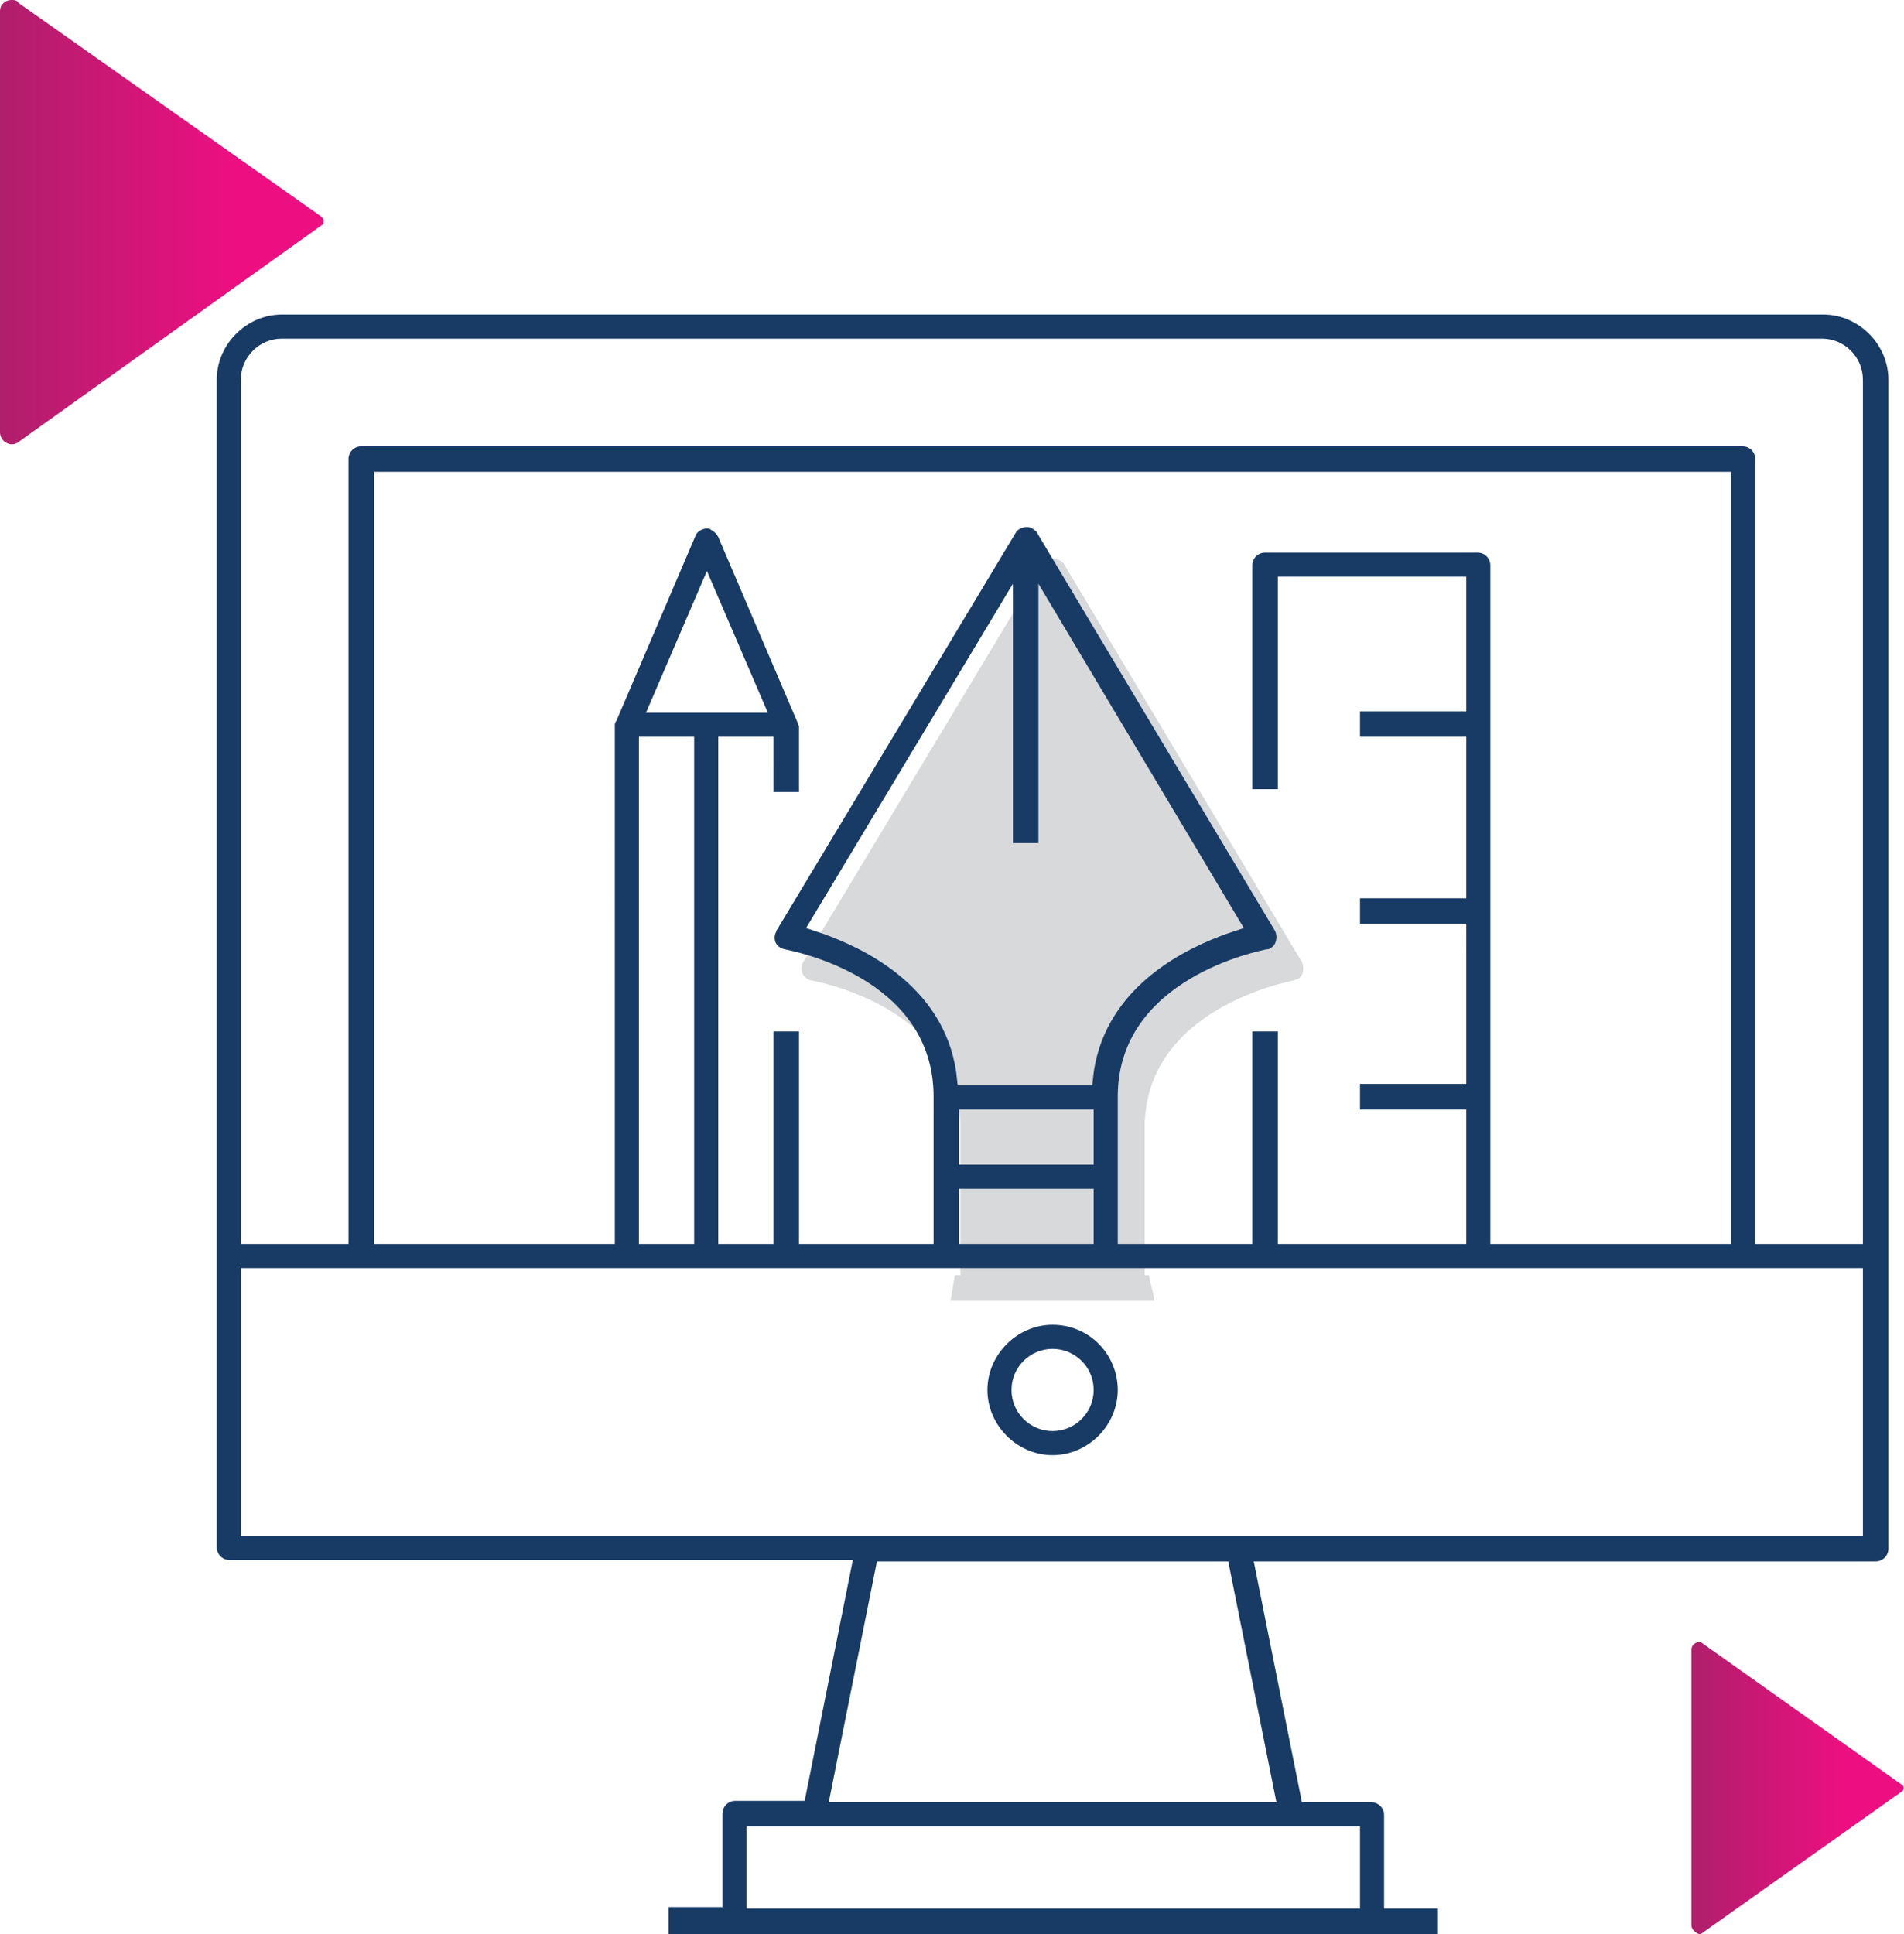 <?xml version="1.0" encoding="utf-8"?>
<!-- Generator: Adobe Illustrator 16.0.0, SVG Export Plug-In . SVG Version: 6.00 Build 0)  -->
<!DOCTYPE svg PUBLIC "-//W3C//DTD SVG 1.1//EN" "http://www.w3.org/Graphics/SVG/1.1/DTD/svg11.dtd">
<svg version="1.1" id="Layer_1" xmlns="http://www.w3.org/2000/svg" xmlns:xlink="http://www.w3.org/1999/xlink" x="0px" y="0px"
	 width="134.4px" height="136.5px" viewBox="0 0 134.4 136.5" enable-background="new 0 0 134.4 136.5" xml:space="preserve">
<g>
	<defs>
		<rect id="SVGID_1_" width="134.4" height="136.5"/>
	</defs>
	<clipPath id="SVGID_2_">
		<use xlink:href="#SVGID_1_"  overflow="visible"/>
	</clipPath>
	<path clip-path="url(#SVGID_2_)" fill="#D7D9DB" d="M91.3,69.2c0.1,0,0.2-0.1,0.3-0.1c0.4-0.2,0.5-0.8,0.3-1.2L75.1,39.8
		c-0.1-0.1-0.2-0.2-0.2-0.2c-0.2-0.1-0.3-0.2-0.5-0.2c-0.3,0-0.6,0.2-0.8,0.4L56.7,67.9c-0.1,0.1-0.1,0.2-0.1,0.3
		c-0.1,0.5,0.2,0.9,0.7,1c0.4,0.1,10.5,1.9,10.5,10.4V90h-0.4c-0.1,0.6-0.2,1.2-0.3,1.8h14.4c-0.1-0.6-0.3-1.2-0.4-1.8h-0.3V79.6
		C80.8,71.2,90.9,69.3,91.3,69.2"/>
</g>
<g>
	<defs>
		<path id="SVGID_3_" d="M0,0.8v29.7c0,0.7,0.8,1.1,1.3,0.7l21.4-15.3c0.2-0.1,0.2-0.4,0-0.6L1.3,0.2C1.2,0,1,0,0.8,0
			C0.4,0,0,0.3,0,0.8"/>
	</defs>
	<clipPath id="SVGID_4_">
		<use xlink:href="#SVGID_3_"  overflow="visible"/>
	</clipPath>
	
		<linearGradient id="SVGID_5_" gradientUnits="userSpaceOnUse" x1="-9.765625e-004" y1="136.477" x2="0.999" y2="136.477" gradientTransform="matrix(22.887 0 0 -22.887 0 3139.34)">
		<stop  offset="0" style="stop-color:#AF1F6B"/>
		<stop  offset="0.727" style="stop-color:#ED0F81"/>
		<stop  offset="1" style="stop-color:#ED0F81"/>
	</linearGradient>
	<rect x="0" clip-path="url(#SVGID_4_)" fill="url(#SVGID_5_)" width="22.9" height="31.6"/>
</g>
<g>
	<defs>
		<path id="SVGID_6_" d="M119.4,116.4v19.5c0,0.3,0.3,0.5,0.5,0.6h0c0.1,0,0.2,0,0.3-0.1l14.1-10c0.1-0.1,0.1-0.3,0-0.4l-14.1-10
			c-0.1-0.1-0.2-0.1-0.3-0.1C119.7,115.9,119.4,116.1,119.4,116.4"/>
	</defs>
	<clipPath id="SVGID_7_">
		<use xlink:href="#SVGID_6_"  overflow="visible"/>
	</clipPath>
	
		<linearGradient id="SVGID_8_" gradientUnits="userSpaceOnUse" x1="4.882813e-004" y1="136.483" x2="1" y2="136.483" gradientTransform="matrix(15.025 0 0 -15.025 119.398 2176.873)">
		<stop  offset="0" style="stop-color:#AF1F6B"/>
		<stop  offset="0.727" style="stop-color:#ED0F81"/>
		<stop  offset="1" style="stop-color:#ED0F81"/>
	</linearGradient>
	<rect x="119.4" y="115.9" clip-path="url(#SVGID_7_)" fill="url(#SVGID_8_)" width="15.1" height="20.6"/>
</g>
<g>
	<defs>
		<rect id="SVGID_9_" width="134.4" height="136.5"/>
	</defs>
	<clipPath id="SVGID_10_">
		<use xlink:href="#SVGID_9_"  overflow="visible"/>
	</clipPath>
	<path clip-path="url(#SVGID_10_)" fill="#183B65" d="M47.2,136.4v-1.8h3.8V128c0-0.5,0.4-0.9,0.9-0.9h4.9l3.4-17H16.2
		c-0.5,0-0.9-0.4-0.9-0.9V26.8c0-2.5,2.1-4.6,4.6-4.6h108.8c2.5,0,4.6,2.1,4.6,4.6v82.5c0,0.5-0.4,0.9-0.9,0.9H88.5l3.4,17h4.9
		c0.5,0,0.9,0.4,0.9,0.9v6.6h3.8v1.8H47.2z M52.7,134.7h43.3v-5.8H52.7V134.7z M58.5,127.2h31.6l-3.4-17H61.9L58.5,127.2z M17,108.4
		h114.5V89.5H17V108.4z M123,31.5c0.5,0,0.9,0.4,0.9,0.9v55.4h7.6v-61c0-1.6-1.3-2.9-2.9-2.9H19.9c-1.6,0-2.9,1.3-2.9,2.9v61h7.6
		V32.4c0-0.5,0.4-0.9,0.9-0.9H123z M104.3,39c0.5,0,0.9,0.4,0.9,0.9v47.9h17V33.3H26.4v54.5h17V51.2c0-0.1,0-0.2,0.1-0.3l5.6-13.1
		c0.1-0.3,0.5-0.5,0.8-0.5c0.1,0,0.2,0,0.3,0.1c0.2,0.1,0.4,0.3,0.5,0.5l5.6,13.1c0,0.1,0.1,0.2,0.1,0.3v4.6h-1.8V52h-3.9v35.8h3.9
		v-15h1.8v15h9.5V77.4c0-8.5-10.1-10.3-10.5-10.4c-0.5-0.1-0.8-0.5-0.7-1c0-0.1,0.1-0.2,0.1-0.3l16.9-28.1c0.1-0.2,0.4-0.4,0.8-0.4
		c0.2,0,0.4,0.1,0.5,0.2c0.1,0.1,0.2,0.1,0.2,0.2L90,65.7c0.2,0.4,0.1,1-0.3,1.2C89.6,67,89.5,67,89.4,67C89,67.1,78.9,69,78.9,77.4
		v10.4h9.5v-15h1.8v15h13.3v-9.5h-7.5v-1.8h7.5V65.2h-7.5v-1.8h7.5V52h-7.5v-1.8h7.5v-9.5H90.2v15h-1.8V39.9c0-0.5,0.4-0.9,0.9-0.9
		H104.3z M67.7,87.8h9.5v-3.9h-9.5V87.8z M45.2,87.8H49V52h-3.9V87.8z M67.7,82.2h9.5v-3.9h-9.5V82.2z M56.9,65.5l1.2,0.4
		c2.5,0.9,8.5,3.5,9.4,9.8l0.1,0.9h9.5l0.1-0.9c0.9-6.3,6.9-8.9,9.4-9.8l1.2-0.4L73.3,41.2v18.3h-1.8V41.2L56.9,65.5z M45.6,50.3
		h8.6l-4.3-10L45.6,50.3z"/>
	<path clip-path="url(#SVGID_10_)" fill="#183B65" d="M74.3,102.7c-2.5,0-4.6-2.1-4.6-4.6s2.1-4.6,4.6-4.6c2.6,0,4.6,2.1,4.6,4.6
		S76.8,102.7,74.3,102.7 M74.3,95.2c-1.6,0-2.9,1.3-2.9,2.9s1.3,2.9,2.9,2.9c1.6,0,2.9-1.3,2.9-2.9S75.9,95.2,74.3,95.2"/>
</g>
</svg>
